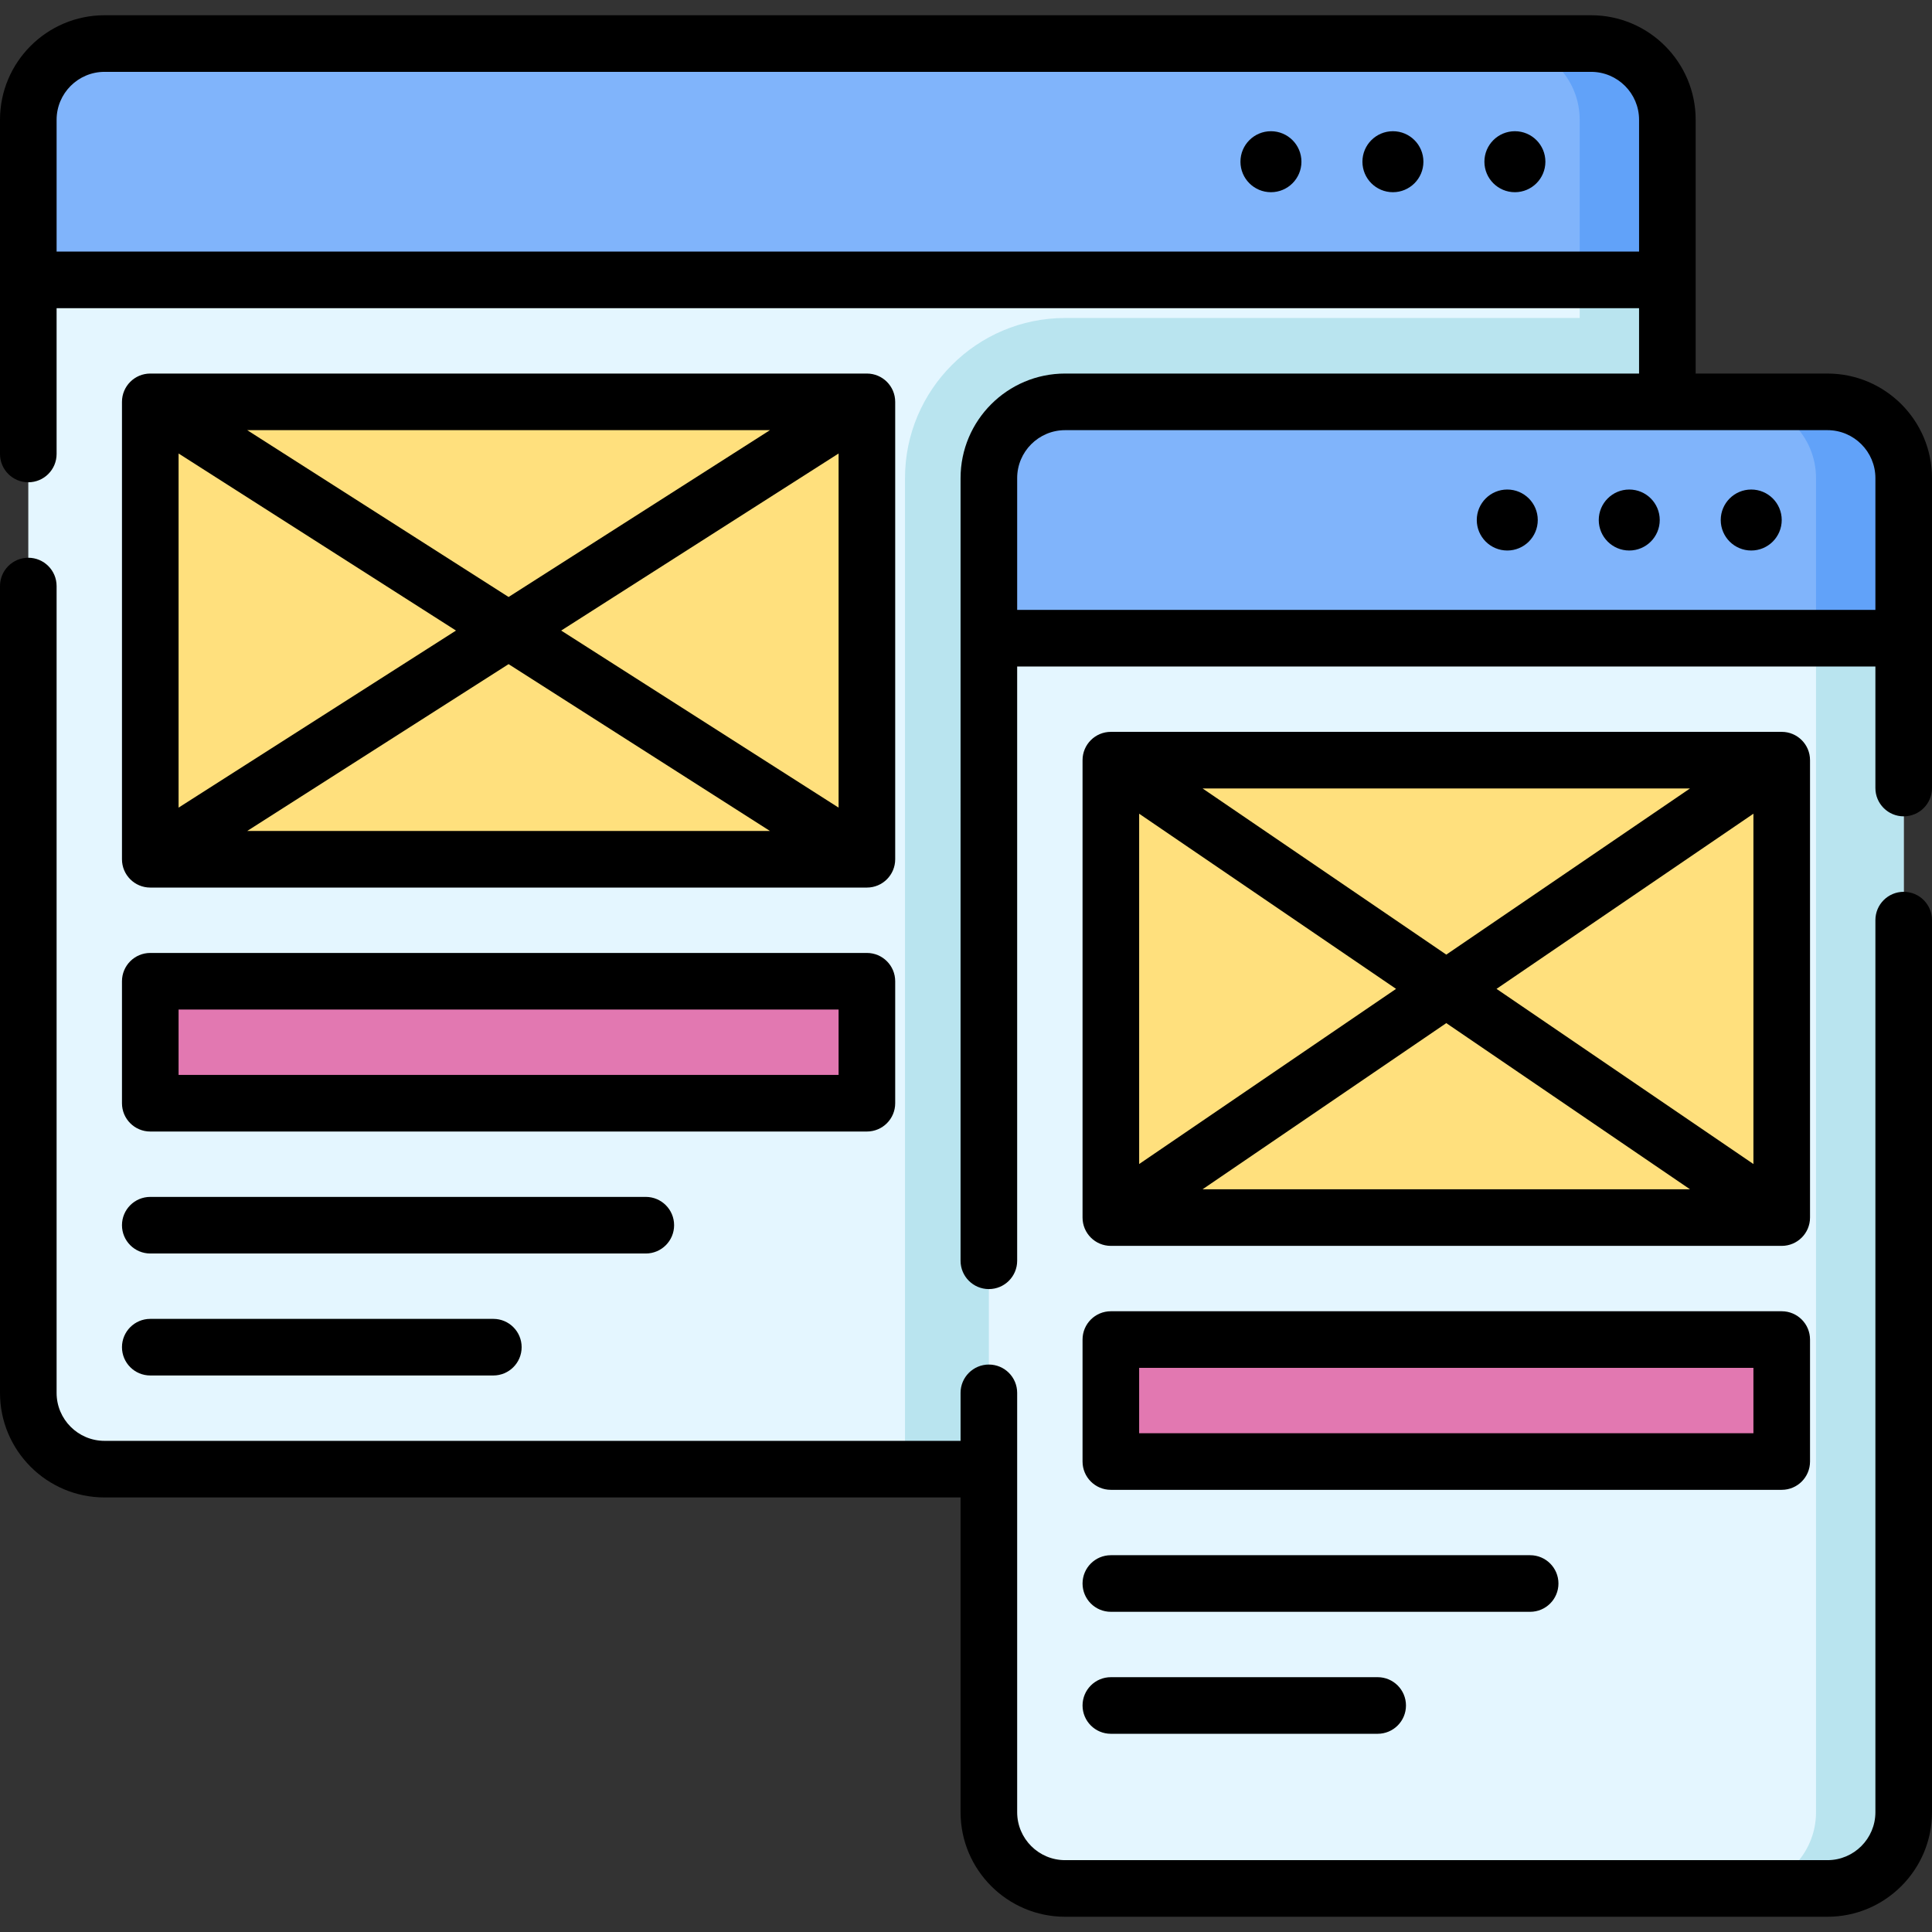 <svg id="Capa_1" enable-background="new 0 0 512 512" height="512" viewBox="0 0 512 512" width="512" xmlns="http://www.w3.org/2000/svg"><rect x="0" y="0" width="512" height="512" fill="#333333" stroke="none"/><g><g><g><path d="m7.5 369.138v-294.968h434.37v294.967c0 11.158-9.045 20.203-20.203 20.203h-393.964c-11.158.001-20.203-9.044-20.203-20.202z" fill="#e4f6ff"/></g><g><path d="m282.264 84.272c-23.394 0-42.427 19.032-42.427 42.427v262.642h181.829c11.158 0 20.203-9.045 20.203-20.203v-294.968h-23.234v10.102z" fill="#b9e4ef"/></g><g><path d="m7.5 74.17v-42.427c0-11.158 9.045-20.203 20.203-20.203h393.963c11.158 0 20.203 9.045 20.203 20.203v42.427z" fill="#80b4fb"/></g><g><path d="m421.667 11.54h-23.234c11.158 0 20.203 9.045 20.203 20.203v42.427h23.234v-42.427c0-11.157-9.045-20.203-20.203-20.203z" fill="#61a2f9"/></g></g><g><g><path d="m262.061 480.256v-311.13h242.439v311.13c0 11.158-9.045 20.203-20.203 20.203h-202.033c-11.158 0-20.203-9.045-20.203-20.203z" fill="#e4f6ff"/></g><g><path d="m481.266 169.126v311.13c0 11.158-9.045 20.203-20.203 20.203h23.234c11.158 0 20.203-9.045 20.203-20.203v-311.13z" fill="#b9e4ef"/></g><g><path d="m262.061 169.126v-42.427c0-11.158 9.045-20.203 20.203-20.203h202.033c11.158 0 20.203 9.045 20.203 20.203v42.427z" fill="#80b4fb"/></g><g><path d="m484.297 106.495h-23.234c11.158 0 20.203 9.045 20.203 20.203v42.427h23.234v-42.427c0-11.157-9.045-20.203-20.203-20.203z" fill="#61a2f9"/></g></g><g><g><g><path d="m74.171 72.15h121.22v189.911h-121.22z" fill="#ffe07d" transform="matrix(0 1 -1 0 301.886 32.325)"/></g></g><g><path d="m118.618 181.247h32.325v189.911h-32.325z" fill="#e278b1" transform="matrix(0 -1 1 0 -141.422 410.983)"/></g></g><g><g><g><path d="m322.671 173.166h121.22v177.789h-121.22z" fill="#ffe07d" transform="matrix(0 1 -1 0 645.341 -121.22)"/></g></g><g><path d="m367.118 282.264h32.325v177.789h-32.325z" fill="#e278b1" transform="matrix(0 -1 1 0 12.122 754.439)"/></g></g><g><circle cx="401.463" cy="42.855" r="8.081"/><circle cx="369.138" cy="42.855" r="8.081"/><circle cx="336.813" cy="42.855" r="8.081"/><path d="m504.5 236.339c-4.142 0-7.5 3.357-7.5 7.5v236.42c0 7.003-5.697 12.7-12.7 12.7h-202.04c-7.002 0-12.7-5.697-12.7-12.7v-111.139c0-4.143-3.358-7.5-7.5-7.5s-7.5 3.357-7.5 7.5v12.72h-226.86c-7.003 0-12.7-5.697-12.7-12.7v-213.83c0-4.143-3.358-7.5-7.5-7.5s-7.5 3.357-7.5 7.5v213.83c0 15.273 12.426 27.7 27.7 27.7h226.86v83.42c0 15.273 12.426 27.7 27.7 27.7h202.04c15.274 0 27.7-12.427 27.7-27.7v-236.42c0-4.143-3.358-7.501-7.5-7.501z"/><path d="m512 126.699c0-15.275-12.428-27.703-27.703-27.703h-34.927v-67.252c0-15.275-12.428-27.703-27.704-27.703h-393.963c-15.275 0-27.703 12.427-27.703 27.703v88.565c0 4.143 3.358 7.5 7.5 7.5s7.5-3.357 7.5-7.5v-38.639h419.37v17.325h-152.106c-15.275 0-27.703 12.428-27.703 27.703l-.001 207.422c0 4.143 3.358 7.5 7.5 7.5s7.5-3.357 7.5-7.5v-157.49h227.44v32.21c0 4.143 3.358 7.5 7.5 7.5s7.5-3.357 7.5-7.5zm-484.297-107.658h393.963c7.005 0 12.704 5.698 12.704 12.703v34.926h-419.37v-34.926c0-7.005 5.699-12.703 12.703-12.703zm241.858 107.658c0-7.005 5.699-12.703 12.703-12.703h202.033c7.004 0 12.703 5.698 12.703 12.703v34.927h-227.439z"/><circle cx="464.094" cy="137.811" r="8.081"/><circle cx="431.768" cy="137.811" r="8.081"/><circle cx="399.443" cy="137.811" r="8.081"/><path d="m39.825 235.215h189.911c4.142 0 7.5-3.357 7.5-7.5v-121.22c0-4.143-3.358-7.5-7.5-7.5h-189.911c-4.142 0-7.5 3.357-7.5 7.5v121.22c0 4.143 3.358 7.5 7.5 7.5zm182.411-21.185-73.515-46.925 73.515-46.925zm-18.19 6.185h-138.531l69.265-44.212zm-69.265-62.007-69.265-44.212h138.531zm-13.94 8.897-73.516 46.925v-93.85z"/><path d="m32.325 292.366c0 4.143 3.358 7.5 7.5 7.5h189.911c4.142 0 7.5-3.357 7.5-7.5v-32.325c0-4.143-3.358-7.5-7.5-7.5h-189.911c-4.142 0-7.5 3.357-7.5 7.5zm15-24.825h174.911v17.325h-174.911z"/><path d="m39.825 364.516h90.915c4.142 0 7.5-3.357 7.5-7.5s-3.358-7.5-7.5-7.5h-90.915c-4.142 0-7.5 3.357-7.5 7.5s3.358 7.5 7.5 7.5z"/><path d="m39.825 332.191h131.321c4.142 0 7.5-3.357 7.5-7.5s-3.358-7.5-7.5-7.5h-131.321c-4.142 0-7.5 3.357-7.5 7.5s3.358 7.5 7.5 7.5z"/><path d="m294.386 330.17h177.789c4.142 0 7.5-3.357 7.5-7.5v-121.22c0-4.143-3.358-7.5-7.5-7.5h-177.789c-4.142 0-7.5 3.357-7.5 7.5v121.22c0 4.143 3.358 7.5 7.5 7.5zm170.289-21.69-68.081-46.419 68.081-46.419zm-16.813 6.69h-129.163l64.581-44.033zm-64.581-62.186-64.581-44.033h129.163zm-13.313 9.077-68.081 46.419v-92.838z"/><path d="m286.886 387.321c0 4.143 3.358 7.5 7.5 7.5h177.789c4.142 0 7.5-3.357 7.5-7.5v-32.325c0-4.143-3.358-7.5-7.5-7.5h-177.789c-4.142 0-7.5 3.357-7.5 7.5zm15-24.825h162.789v17.325h-162.789z"/><path d="m294.386 459.471h70.711c4.142 0 7.5-3.357 7.5-7.5s-3.358-7.5-7.5-7.5h-70.711c-4.142 0-7.5 3.357-7.5 7.5s3.358 7.5 7.5 7.5z"/><path d="m294.386 427.146h111.118c4.142 0 7.5-3.357 7.5-7.5s-3.358-7.5-7.5-7.5h-111.118c-4.142 0-7.5 3.357-7.5 7.5s3.358 7.5 7.5 7.5z"/></g></g></svg>